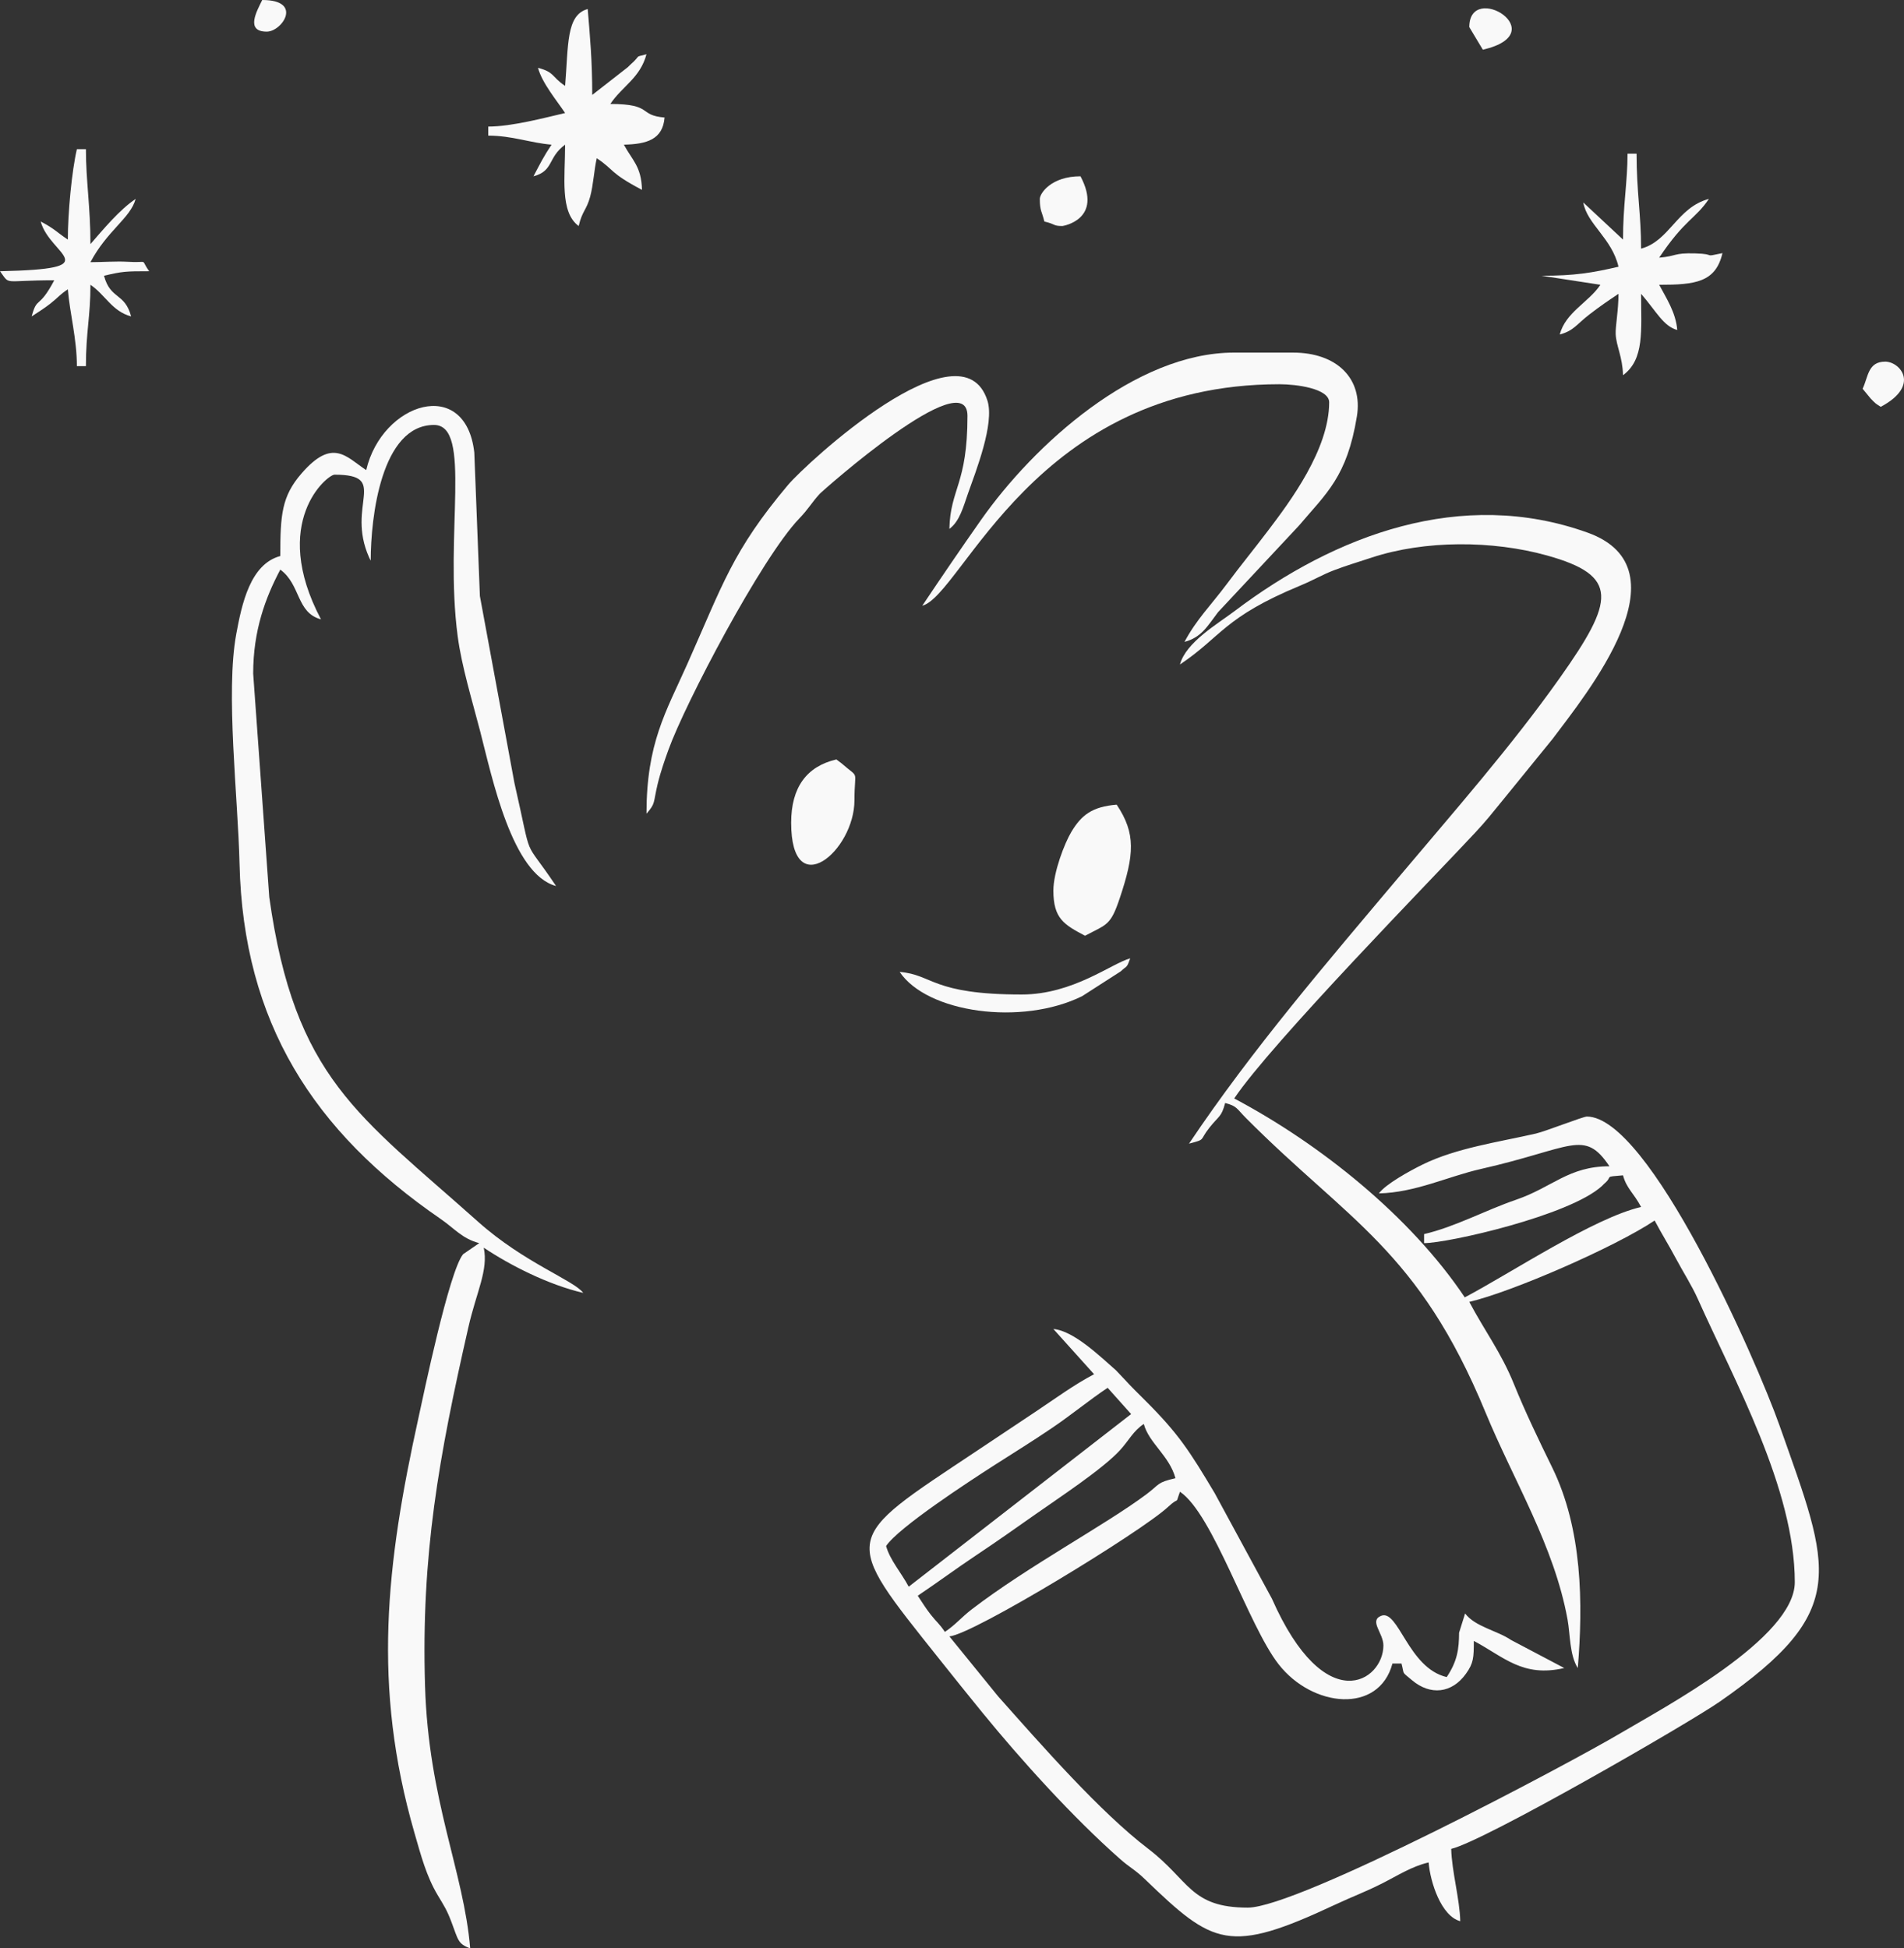 <?xml version="1.0" encoding="UTF-8"?>
<!DOCTYPE svg PUBLIC "-//W3C//DTD SVG 1.1//EN" "http://www.w3.org/Graphics/SVG/1.1/DTD/svg11.dtd">
<!-- Creator: CorelDRAW -->
<svg xmlns="http://www.w3.org/2000/svg" xml:space="preserve" width="81.038mm" height="82.932mm" version="1.1" style="shape-rendering:geometricPrecision; text-rendering:geometricPrecision; image-rendering:optimizeQuality; fill-rule:evenodd; clip-rule:evenodd"
viewBox="0 0 1997.31 2044"
 xmlns:xlink="http://www.w3.org/1999/xlink"
 xmlns:xodm="http://www.corel.com/coreldraw/odm/2003">
 <rect x="0" y="0" width="1997.31" height="2044" fill="#333333" stroke="none"/>
 <defs>
  <style type="text/css">
   <![CDATA[
    .fil0 {fill:#F9F9F9}
   ]]>
  </style>
 </defs>
 <g id="Capa_x0020_1">
  <g id="_2126241324080">
   <path class="fil0" d="M991.18 1712.03c-6.05,-9.03 -8.32,-9.83 -14.94,-18.26 -5.45,-6.94 -8.98,-12.9 -13.52,-19.68 20.95,-14.03 40.41,-28.53 61.65,-42.68 21.25,-14.16 41.18,-28.19 61.69,-42.65 22.75,-16.05 70.85,-47.52 88.98,-67.52 9.48,-10.46 13.64,-19.88 24.81,-27.36 5.37,20.12 26.91,33.37 33.2,56.91 -19.91,4.64 -15.94,6.01 -30.52,16.91 -43.16,32.25 -124.05,75.37 -182.98,120.54 -11.36,8.71 -16.96,16.16 -28.37,23.8zm-37.94 -47.43c-7.63,-14.42 -19.83,-28.15 -23.71,-42.68 13.02,-19.44 86.3,-67.31 114.08,-85.11 21.11,-13.53 39.41,-24.76 60.51,-39.08 20.11,-13.66 38.55,-28.9 57.8,-41.79l24.64 27.57 -233.31 181.1zm583.32 -303.52c-56.88,-84.94 -151.77,-160.99 -241.87,-208.67 38.76,-57.89 210.73,-233.63 252.55,-278.61 12.02,-12.93 17.26,-19.72 28.35,-33.3l53.17 -65.39c35.24,-47.13 142.66,-178.25 36.66,-216.32 -132.41,-47.56 -264.68,2.54 -370.06,82.1 -18.44,13.92 -51.36,32.97 -57.58,56.24 43.9,-29.4 45.76,-49.39 125.98,-82.68 14.65,-6.08 23.19,-11.5 35.87,-16.3 13.48,-5.11 24.49,-8.3 39.06,-13.11 56.11,-18.54 127.15,-18.12 183.87,-2.36 76.49,21.24 71.15,47.35 13.58,128.67 -50.72,71.65 -110.8,139.91 -167.44,207.21 -76.44,90.84 -155.28,182.49 -221.43,281.27 18.26,-4.88 10.43,-2.87 21.31,-16.63 10.31,-13.04 12.59,-10.92 16.63,-26.05 12.64,3.37 11.74,5.64 21.99,15.95 107.18,107.77 180.82,138.32 251.07,308.54 29.7,71.97 72.02,139.95 86.11,217.41 2.86,15.73 2.03,37.18 10.74,50.91 5.62,-67.57 4.84,-145.68 -26.8,-210.32 -14.18,-28.96 -28.38,-58.44 -40.26,-87.79 -13.36,-33.01 -30.85,-55.96 -46.76,-86.03 44.75,-10.42 152.92,-57.55 194.44,-85.36 7.74,14.64 14.14,24.53 22.14,39.52 8.27,15.51 16.72,28.34 23.31,43.08 38.06,85.19 101.57,198.9 101.57,296.8 0,58.75 -137.41,131.53 -182.93,158.52 -53.37,31.64 -337.92,182.93 -390.9,182.93 -60.47,0 -61.14,-28.69 -104.33,-61.65 -50.85,-38.8 -112.42,-109.25 -157.64,-160.1l-51.03 -62.79c24.96,-2.08 201.68,-110.01 229.35,-135.82 13.05,-12.18 6.91,-0.45 12.52,-15.94 34.76,23.28 71.62,140.27 103.51,181.04 35.7,45.64 105.21,52.27 119.39,-0.83l9.48 0c3.33,12.48 -0.48,7.79 10.98,17.47 19.35,16.36 41.96,13.81 56.65,-6.76 7.92,-11.09 8.25,-16.63 8.25,-34.43 31.32,16.57 51.16,38.63 94.85,28.45l-55.89 -29.47c-14.53,-9.91 -37.52,-13.75 -48.1,-27.78l-6.33 20.22c-0.08,17.3 -1.89,29.96 -12.98,46.52 -40.63,-9.47 -50.64,-71.9 -68.96,-64.2 -12.6,5.29 2.56,18.03 2.56,31.01 0,37.46 -61.02,77.59 -116.95,-49.04l-60.02 -110.71c-26.25,-44.01 -37.91,-62.38 -73.2,-97.53 -8.28,-8.25 -13.29,-13.11 -21.11,-21.57 -1.07,-1.16 -9,-9.56 -9.22,-9.75 -16.13,-14.09 -44.28,-41.59 -65.7,-43.38l42.68 47.43c-21.52,11.38 -39.95,25.05 -60.71,38.89 -21.87,14.58 -41.56,27.72 -62.6,41.74 -141.94,94.58 -142.83,87.91 -38.56,218.78 15.26,19.15 28.64,35.88 44.39,55.2 41.23,50.57 95.89,110.94 144.78,154 10.87,9.58 15.04,10.6 26.15,21.28 71.79,69.1 87.78,78.96 199.49,26.59 18.69,-8.76 30.69,-12.9 49,-22.14 16.59,-8.37 31.19,-17.99 49,-22.14 1.71,20.52 13.07,56.28 33.2,61.65 -0.52,-23.15 -8.97,-52.73 -9.49,-75.88 34.51,-8.04 248.54,-131.4 281.79,-154.52 137.71,-95.76 116.18,-138.09 62.65,-289.52 -24.5,-69.31 -136.81,-324.24 -202.17,-324.24 -3.91,0 -43.54,15.56 -53.33,17.81 -38.81,8.91 -83.55,15.09 -119.14,32.62 -13.63,6.72 -38.57,20.47 -45.69,30.19 38.34,-0.86 72.33,-17.77 107.14,-25.65 95.8,-21.7 108.21,-42.41 134.73,-2.8 -42.82,0 -59.69,21.96 -97.76,35.03 -32.79,11.25 -64.02,28.5 -96.68,36.11l0 9.48c25.03,0 152.67,-28.83 186.64,-59.97 0.72,-0.66 1.61,-1.75 2.37,-2.38 9.89,-8.25 -1.67,-7.02 19.66,-8.79 3.69,13.8 11.18,18.47 18.97,33.2 -49.68,11.57 -135.29,68.57 -184.96,94.85zm-180.21 -991.18l-61.65 0c-103.91,0 -210.31,96.86 -265.55,175.5 -21.04,29.96 -41.18,59.46 -61.68,90.08 42.2,-11.27 117.79,-232.38 374.66,-232.38 17.42,0 52.17,4.38 52.17,18.97 0,49.39 -40.89,104.02 -64.31,134.88 -15.61,20.58 -27.93,35.46 -43.4,56.19 -16.17,21.67 -31.64,36.83 -44.05,60.28 18.21,-4.86 24.26,-16.94 35.2,-31.19l84.78 -90.69c28.86,-34.12 50.53,-51.23 60.88,-114.77 6.44,-39.51 -20.92,-66.86 -67.05,-66.86z"/>
   <path class="fil0" d="M384.14 493.22c-21.24,-14.22 -35.21,-34.05 -67.75,3.38 -21.03,24.19 -22.35,43.7 -22.35,86.73 -31.58,8.43 -40.39,50.41 -46.2,81.85 -11.33,61.3 1.8,171.09 3.42,240.73 3.87,166.84 77.78,281.29 210.66,372.67 15.05,10.35 22.62,20.76 40.79,25.61l-16.87 11.58c-14.69,17.59 -41.72,148.33 -46.8,171.36 -34.07,154.64 -48.65,281.52 -4.42,435.27 7.19,25 12.72,45.93 24.44,65.67 7.19,12.1 9.54,15.27 14.47,28.22 7.16,18.82 6.57,22.98 19.7,27.73 -6.72,-80.73 -43.73,-154.71 -47.36,-275.25 -4.15,-137.59 14.54,-240.67 45.47,-376.36 8.49,-37.26 21.11,-59.89 16.12,-83.47 27.44,18.37 67.55,38.85 104.33,47.43 -9.62,-13.13 -62.09,-31.6 -110.3,-74.66 -125.25,-111.86 -192.36,-150.53 -219.03,-340.58l-16.87 -234.48c0,-45.17 12.83,-79.54 28.45,-109.08 21.59,15.82 16.69,45.23 42.68,52.17 -53.99,-102.04 6.66,-151.76 14.23,-151.76 58.31,0 11.42,31.43 36.33,86.98 0.31,0.69 0.98,2.14 1.61,3.13 0,-45.2 10.99,-142.28 66.39,-142.28 40.54,0 10.6,114.58 24.85,221.76 4.24,31.9 15.26,67.49 23.59,99.72 12.67,49.03 33.47,149.93 79.61,162.25 -36.38,-54.33 -23.65,-20.36 -43.68,-108.08l-36.24 -196.14 -5.87 -150.64c-9.13,-80.3 -96.84,-52.49 -113.39,18.55z"/>
   <path class="fil0" d="M678.17 853.64c9.82,-11.3 6.79,-10.53 11.68,-31 3.14,-13.13 7.79,-26.16 11.36,-36.06 17.49,-48.5 97.36,-200.87 137.01,-242.39 10.49,-10.99 12.59,-16.07 21.5,-25.93 2.94,-3.25 155.16,-138.33 155.16,-81.96 0,72.01 -18.02,76.14 -18.97,118.56 10.76,-7.88 14.58,-23.08 19.59,-37.32 8.07,-22.93 27.95,-73.06 20.37,-97.1 -26.91,-85.25 -190.33,65.82 -209.29,88.39 -58.44,69.55 -68.33,104.27 -105.79,188.24 -22.24,49.85 -42.62,82.65 -42.62,156.57z"/>
   <path class="fil0" d="M592.81 90.11c-14.66,-9.82 -10.54,-14.18 -28.45,-18.97 4.26,15.95 19.66,34.3 28.45,47.43 -21.57,5.03 -56.07,14.23 -80.62,14.23l0 9.48c25,0 44.06,7.63 66.39,9.49 -8.32,12.42 -11.81,19.66 -18.97,33.2 21.5,-5.74 14.65,-19.61 33.2,-33.2 0,34.16 -5.67,70.79 14.23,85.36 3.74,-16.04 8.13,-16.49 12.01,-30.67 3.46,-12.63 4.11,-28.23 6.96,-40.47 19.15,12.82 12.81,14.88 47.43,33.2 -0.55,-24.71 -10.38,-31.19 -18.97,-47.42 24.1,-0.54 40.77,-5.42 42.68,-28.46 -28.09,-2.34 -11.7,-14.23 -56.91,-14.23 12.57,-18.77 31.25,-27.14 37.94,-52.17 -14.04,3.75 -4.38,-0.06 -17.22,11.24 -0.73,0.65 -1.67,1.69 -2.4,2.35l-37.3 29.1c0,-36.52 -2.3,-60.72 -4.74,-90.11 -22.74,6.07 -20.16,37.87 -23.71,80.62z"/>
   <path class="fil0" d="M1702.55 251.35l-41.69 -38.94c4.04,22.82 30,37.57 36.95,67.4 -27.65,6.44 -45.84,9.48 -80.62,9.48l61.65 9.48c-12.41,18.53 -36.4,28.66 -42.68,52.17 14.75,-3.94 17.57,-10.6 31.13,-21.04 11.87,-9.14 19.24,-14.08 30.52,-21.64 0,17.45 -3.3,33.69 -2.94,42.27 0.51,12.29 7.26,23.94 7.68,43.09 22.67,-16.61 18.97,-47.15 18.97,-85.36 16.07,18.48 23.42,34.06 37.94,37.94 -1.55,-18.57 -11.66,-33.6 -18.97,-47.43 37.84,0 59.25,-2.52 66.39,-33.2 -22.3,4.72 -4.78,0.91 -28.67,0.27 -23.18,-0.62 -18.83,2.9 -37.72,4.47 27.12,-40.5 37.96,-40.44 52.17,-61.65 -33.51,8.95 -41.14,44.15 -71.14,52.17 0,-35.84 -4.74,-59.38 -4.74,-99.59l-9.48 0c0,29.45 -4.74,53.98 -4.74,90.11z"/>
   <path class="fil0" d="M1105 934.27c0,29.32 11.02,35.69 33.2,47.43 23.13,-12.24 26.77,-10.55 36.44,-39.44 15.26,-45.59 17.03,-67.82 -3.24,-98.09 -25.75,2.14 -36.91,10.9 -47.46,28.42 -7.21,11.97 -18.93,42.4 -18.93,61.69z"/>
   <path class="fil0" d="M71.14 251.35c-12.46,-8.34 -13.27,-10.94 -28.45,-18.97 9.53,35.69 72.17,49.61 -42.68,52.17 11.15,15.21 1.81,9.48 56.91,9.48 -16.53,31.24 -17.88,16.1 -23.71,37.94 6.78,-4.54 12.74,-8.06 19.68,-13.52 8.43,-6.62 9.23,-8.89 18.26,-14.94 2.13,25.54 9.49,51.92 9.49,80.62l9.48 0c0,-36.02 4.74,-51.58 4.74,-85.37 15.52,10.4 22.61,27.84 42.68,33.2 -6.76,-25.31 -21.7,-17.37 -28.45,-42.68 19.42,-4.53 22.27,-4.74 47.43,-4.74 -10.24,-13.98 1.04,-8.4 -23.28,-9.92 -10.57,-0.66 -27.02,0.44 -38.38,0.44 17.62,-33.29 42.05,-46.26 47.43,-66.39 -16.88,11.31 -34.08,32.08 -47.43,47.43 0,-39.49 -4.74,-66.03 -4.74,-99.59l-9.48 0c-5.33,22.88 -9.49,66.8 -9.49,94.85z"/>
   <path class="fil0" d="M829.93 863.13c0,85.16 66.4,29.96 66.4,-23.71 0,-33.71 5.93,-21.5 -13.56,-38.61l-5.41 -4.07c-31.03,7.23 -47.43,29.11 -47.43,66.4z"/>
   <path class="fil0" d="M1071.8 1043.34c-94.54,0 -92.76,-20.78 -128.05,-23.71 28.72,42.89 127.8,56.85 191.44,25.45l40.41 -25.98c7.11,-6.69 6.13,-2.95 10.02,-13.7 -19.36,5.17 -59.91,37.94 -113.82,37.94z"/>
   <path class="fil0" d="M1090.77 208.67c0,12.81 2.27,13.08 4.74,23.71 12.72,3.04 8.94,4.74 18.97,4.74 0.54,0 42.95,-6.86 18.97,-52.17 -30.84,0 -42.68,17.99 -42.68,23.71z"/>
   <path class="fil0" d="M1953.9 407.85l8.57 10.4c5.8,5.93 4.49,4.61 10.4,8.57 42.04,-22.25 20.39,-47.42 4.74,-47.42 -18.26,0 -17.75,16.03 -23.71,28.45z"/>
   <path class="fil0" d="M1541.3 28.45l14.23 23.71c75.65,-17.62 -14.23,-72.48 -14.23,-23.71z"/>
   <path class="fil0" d="M279.81 33.2c16.13,0 38.54,-33.2 -4.74,-33.2 -5.28,11.01 -18.31,33.2 4.74,33.2z"/>
  </g>
 </g>
</svg>
